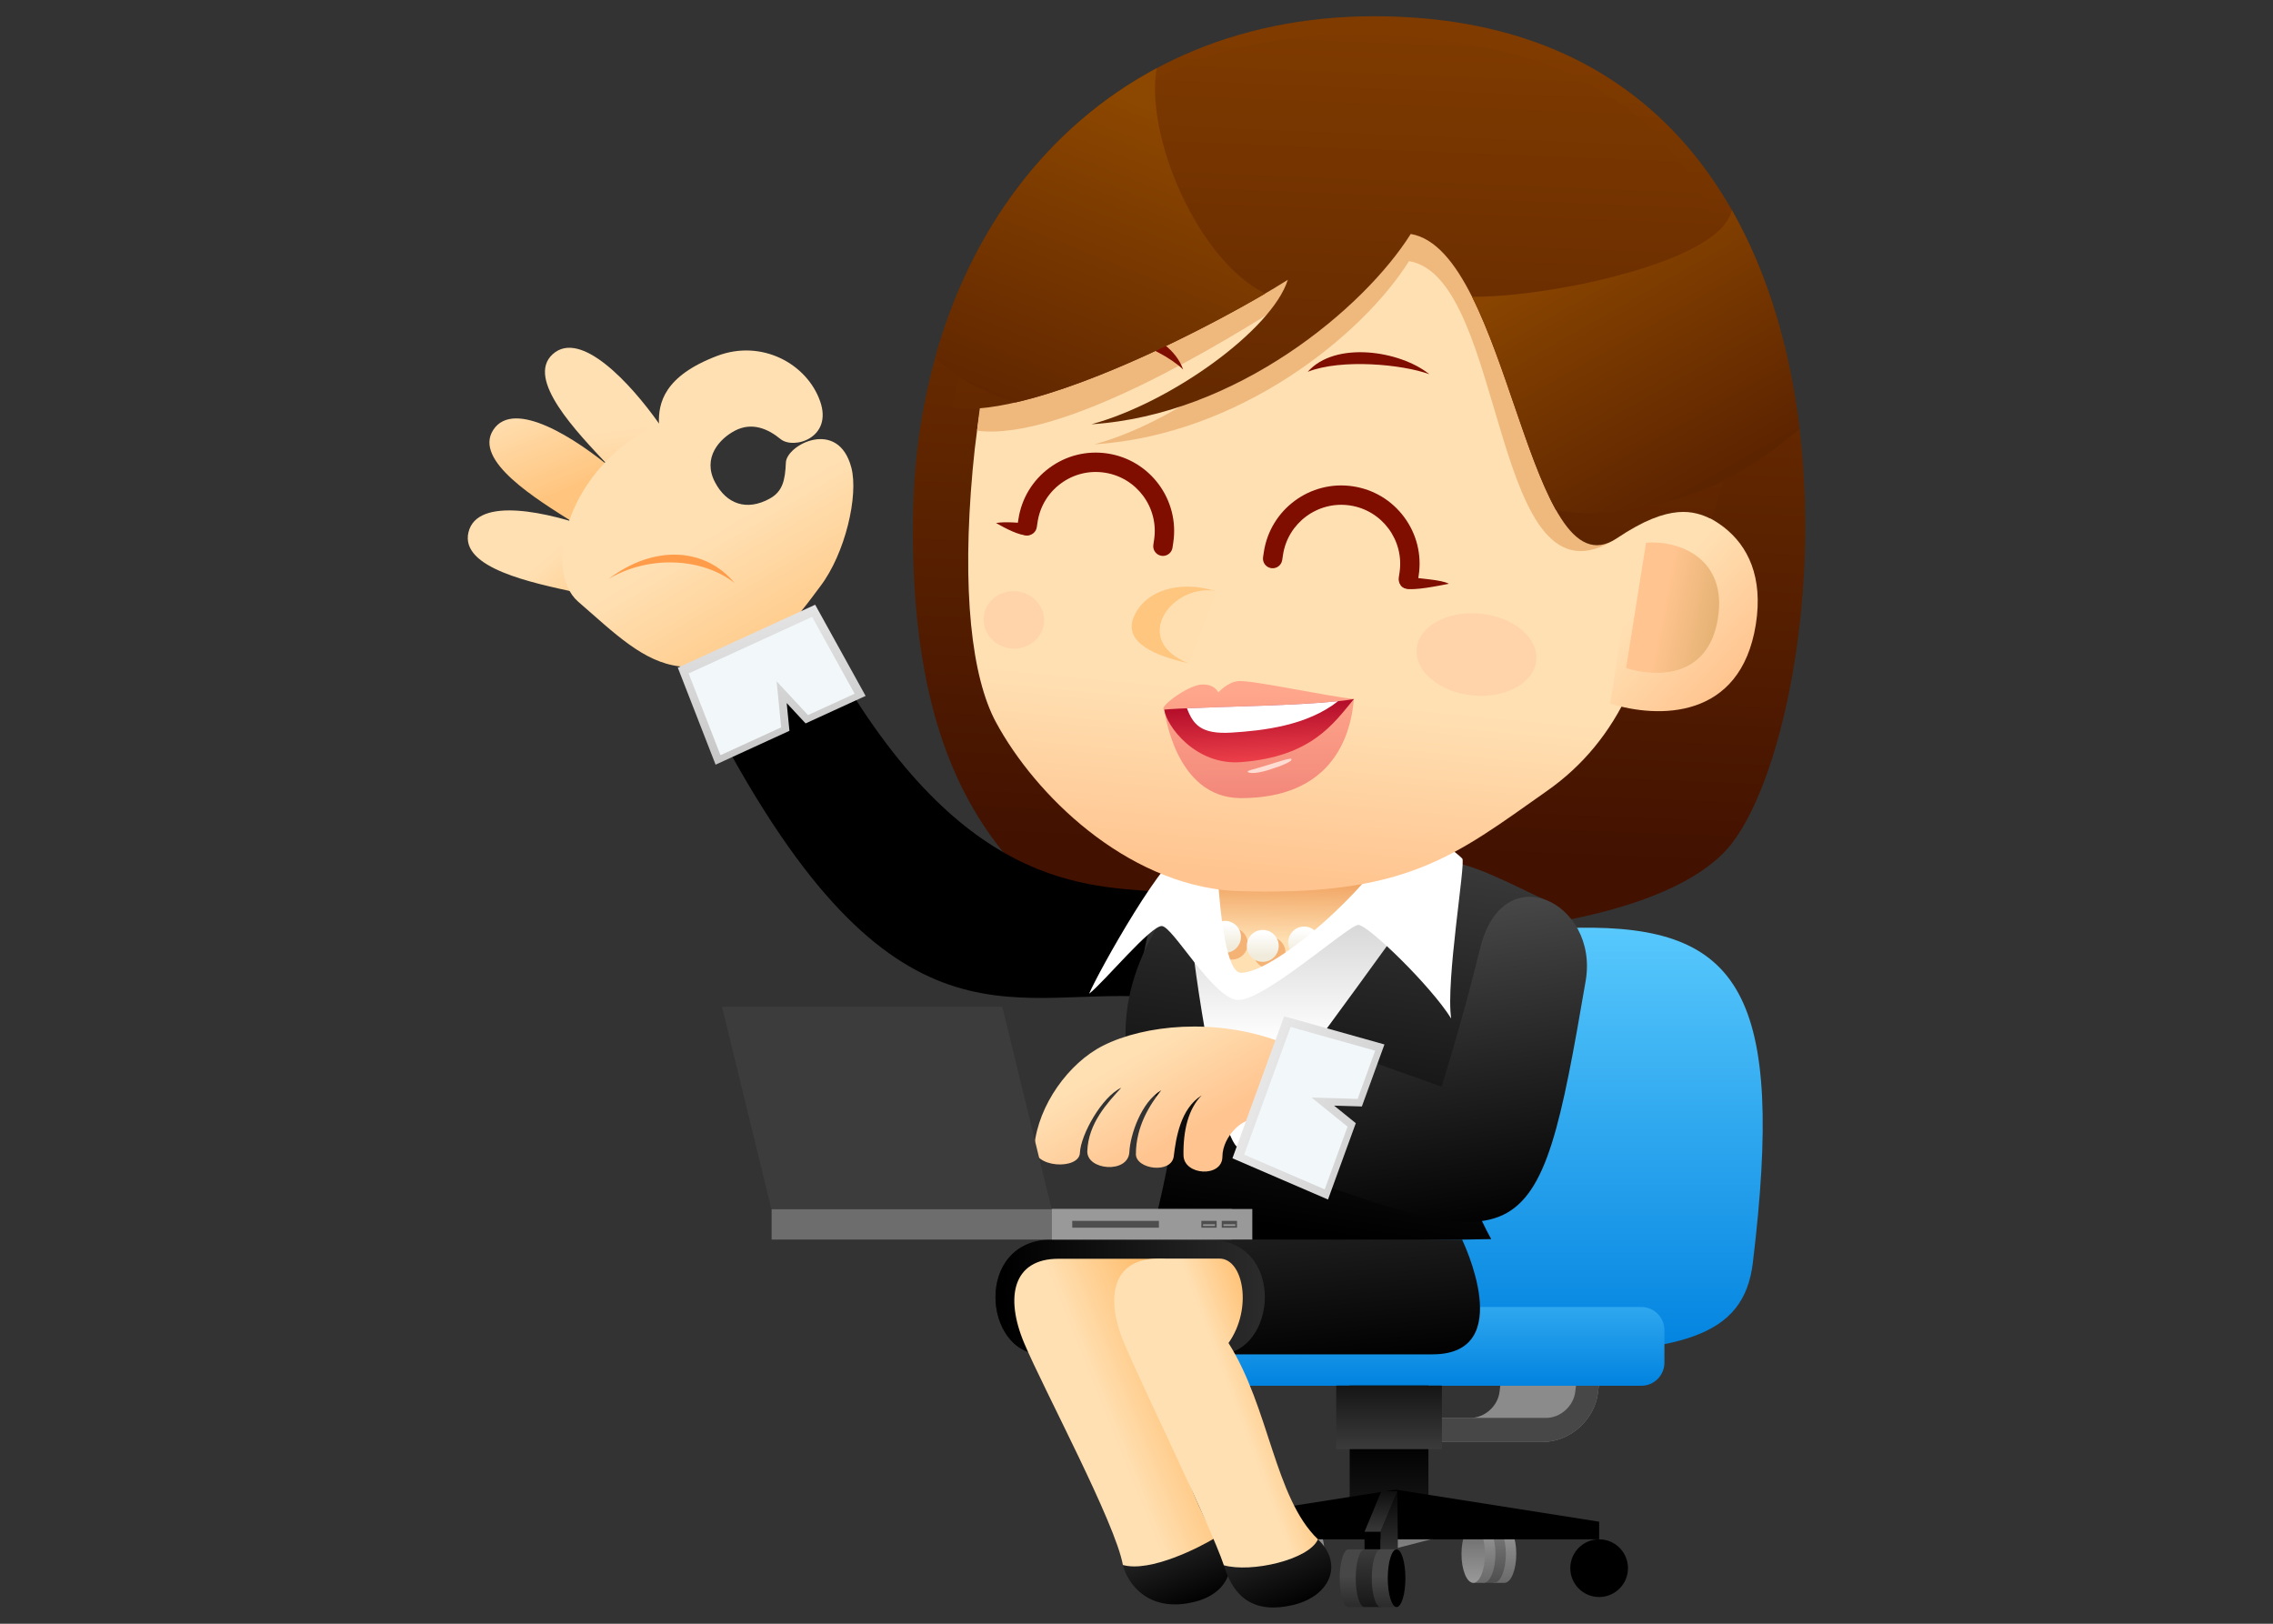 <?xml version="1.0" encoding="utf-8"?>
<!-- Generator: Adobe Illustrator 16.0.0, SVG Export Plug-In . SVG Version: 6.00 Build 0)  -->
<!DOCTYPE svg PUBLIC "-//W3C//DTD SVG 1.1//EN" "http://www.w3.org/Graphics/SVG/1.1/DTD/svg11.dtd">
<svg version="1.1" id="Layer_1" xmlns="http://www.w3.org/2000/svg" xmlns:xlink="http://www.w3.org/1999/xlink" x="0px" y="0px"
	 width="350px" height="250px" viewBox="0 0 350 250" enable-background="new 0 0 350 250" xml:space="preserve">
<rect x="0" y="0" width="350" height="250" fill="#333333" stroke="none"/>
<g>
	<g>
		<g>
			<g>
				<g>
					
						<linearGradient id="SVGID_1_" gradientUnits="userSpaceOnUse" x1="-28634.883" y1="3446.659" x2="-28629.065" y2="3461.087" gradientTransform="matrix(-0.874 0.486 0.486 0.874 -26604.062 10969.887)">
						<stop  offset="0" style="stop-color:#FFE0B3"/>
						<stop  offset="1" style="stop-color:#FFC47D"/>
					</linearGradient>
					<path fill="url(#SVGID_1_)" d="M93.459,71.464c-4.585-4.895-12.578-13.115-8.351-16.933c4.287-3.867,11.98,4.475,16.354,10.663
						C105.835,71.38,98.045,76.361,93.459,71.464z"/>
				</g>
				<g>
					
						<linearGradient id="SVGID_2_" gradientUnits="userSpaceOnUse" x1="-29572.59" y1="4419.15" x2="-29566.771" y2="4433.579" gradientTransform="matrix(-0.723 0.691 0.691 0.723 -24348.621 17299.574)">
						<stop  offset="0" style="stop-color:#FFE0B3"/>
						<stop  offset="1" style="stop-color:#FFC47D"/>
					</linearGradient>
					<path fill="url(#SVGID_2_)" d="M88.313,80.456c-5.672-3.582-15.479-9.521-12.35-14.281c3.173-4.822,12.721,1.312,18.513,6.196
						S93.984,84.038,88.313,80.456z"/>
				</g>
				<g>
					
						<linearGradient id="SVGID_3_" gradientUnits="userSpaceOnUse" x1="-30403.516" y1="6071.693" x2="-30397.697" y2="6086.122" gradientTransform="matrix(-0.445 0.895 0.895 0.445 -18887.973 24602.293)">
						<stop  offset="0" style="stop-color:#FFE0B3"/>
						<stop  offset="1" style="stop-color:#FFC47D"/>
					</linearGradient>
					<path fill="url(#SVGID_3_)" d="M88.604,91.186c-6.553-1.44-17.794-3.692-16.47-9.232c1.345-5.612,12.41-3.091,19.517-0.467
						C98.757,84.111,95.155,92.627,88.604,91.186z"/>
				</g>
				
					<linearGradient id="SVGID_4_" gradientUnits="userSpaceOnUse" x1="-28638.982" y1="3466.758" x2="-28639.617" y2="3493.177" gradientTransform="matrix(-0.874 0.486 0.486 0.874 -26604.062 10969.887)">
					<stop  offset="0" style="stop-color:#FFE0B3"/>
					<stop  offset="1" style="stop-color:#FFC47D"/>
				</linearGradient>
				<path fill="url(#SVGID_4_)" d="M110.088,74.229c-1.973-3.782,0.731-6.695,3.079-7.92c2.624-1.369,5.096-0.292,7.018,1.289
					c2.016,1.657,8.078-0.151,6.103-5.804c-2.017-5.772-8.984-9.607-15.858-7c-8.22,3.119-9.063,7.302-8.966,10.4
					C87.179,71.98,83.523,87.86,89.029,92.639c5.621,4.88,10.022,9.295,15.604,9.958c12.336,1.467,18.493-8.135,21.693-12.348
					c3.819-5.025,5.905-13.969,4.76-18.277c-2.03-7.637-9.963-3.486-10.075-0.762c-0.112,2.717-0.494,4.452-2.462,5.544
					C114.953,78.751,111.837,77.583,110.088,74.229z"/>
				<path fill="#FF9C4A" d="M113.121,89.778c-4.732-3.774-12.957-4.451-19.406-0.646C100.782,83.781,108.641,84.337,113.121,89.778z
					"/>
			</g>
		</g>
	</g>
	<g>
		<g>
			<g>
				<path fill="#8B8B8B" d="M240.474,185.119c-3.975,0-6.329,2.344-6.751,5.83c-0.175,1.444-2.821,23.338-2.821,23.338
					c-0.269,2.222-2.287,4.022-4.509,4.022h-10.414l-0.447,3.702h10.363h11.66c4.191,0,7.999-3.397,8.506-7.589l2.839-23.474
					C249.28,187.8,245.389,185.119,240.474,185.119z"/>
				<g>
					
						<linearGradient id="SVGID_5_" gradientUnits="userSpaceOnUse" x1="994.943" y1="293.153" x2="994.943" y2="222.614" gradientTransform="matrix(1 0 -0.121 1 -737.79 0)">
						<stop  offset="0" style="stop-color:#000000"/>
						<stop  offset="1" style="stop-color:#474747"/>
					</linearGradient>
					<path fill="url(#SVGID_5_)" d="M246.061,214.423c0,0,2.641-21.834,2.839-23.474s-0.474-5.83-8.426-5.83
						c3.218,0.445,5.33,2.344,4.908,5.83c-0.175,1.444-2.821,23.338-2.821,23.338c-0.269,2.222-2.287,4.022-4.509,4.022h-22.123
						l-0.446,3.702h22.072C241.746,222.012,245.554,218.614,246.061,214.423z"/>
				</g>
			</g>
			<linearGradient id="SVGID_6_" gradientUnits="userSpaceOnUse" x1="235.56" y1="137.55" x2="235.56" y2="209.333">
				<stop  offset="0" style="stop-color:#5FCEFF"/>
				<stop  offset="1" style="stop-color:#0082DF"/>
			</linearGradient>
			<path fill="url(#SVGID_6_)" d="M243.047,142.842c-24.87-0.41-38.548,12.701-43.252,51.609
				c-1.382,11.432,11.557,13.898,35.301,13.903c0.01,0,0.021,0,0.031,0c0.01,0,0.02,0,0.03,0
				c23.735-0.005,33.362-2.472,34.745-13.903C274.904,153.085,268.016,142.432,243.047,142.842z"/>
			
				<linearGradient id="SVGID_7_" gradientUnits="userSpaceOnUse" x1="1343.617" y1="188.39" x2="1343.617" y2="213.616" gradientTransform="matrix(1 0 0 1 -1128.086 0)">
				<stop  offset="0" style="stop-color:#5FCEFF"/>
				<stop  offset="1" style="stop-color:#0082DF"/>
			</linearGradient>
			<path fill="url(#SVGID_7_)" d="M256.289,209.802c0,1.964-1.592,3.556-3.556,3.556h-74.404c-1.964,0-3.556-1.592-3.556-3.556
				v-5.01c0-1.964,1.592-3.556,3.556-3.556h74.404c1.964,0,3.556,1.592,3.556,3.556V209.802z"/>
			<g>
				<g>
					
						<linearGradient id="SVGID_8_" gradientUnits="userSpaceOnUse" x1="1359.339" y1="248.449" x2="1359.339" y2="234.488" gradientTransform="matrix(1 0 0 1 -1128.086 0)">
						<stop  offset="0" style="stop-color:#505050"/>
						<stop  offset="1" style="stop-color:#9B9B9B"/>
					</linearGradient>
					<path fill="url(#SVGID_8_)" d="M229.026,239.257c0,1.519,0.256,4.442,1.037,4.442s1.225,0,1.606,0c1,0,1.81-1.989,1.81-4.442
						c0-2.452-0.81-4.442-1.81-4.442c-0.466,0-1.005,0-1.606,0S229.026,237.945,229.026,239.257z"/>
					
						<linearGradient id="SVGID_9_" gradientUnits="userSpaceOnUse" x1="1357.734" y1="243.315" x2="1357.734" y2="229.353" gradientTransform="matrix(1 0 0 1 -1128.086 0)">
						<stop  offset="0" style="stop-color:#505050"/>
						<stop  offset="1" style="stop-color:#9B9B9B"/>
					</linearGradient>
					<path fill="url(#SVGID_9_)" d="M227.421,239.257c0,1.519,0.256,4.442,1.037,4.442c0.78,0,1.226,0,1.605,0
						c1,0,1.812-1.989,1.812-4.442c0-2.452-0.812-4.442-1.812-4.442c-0.465,0-1.005,0-1.605,0
						C227.856,234.814,227.421,237.945,227.421,239.257z"/>
					
						<linearGradient id="SVGID_10_" gradientUnits="userSpaceOnUse" x1="1356.127" y1="248.449" x2="1356.127" y2="234.488" gradientTransform="matrix(1 0 0 1 -1128.086 0)">
						<stop  offset="0" style="stop-color:#505050"/>
						<stop  offset="1" style="stop-color:#9B9B9B"/>
					</linearGradient>
					<path fill="url(#SVGID_10_)" d="M225.814,239.257c0,1.519,0.257,4.442,1.038,4.442c0.78,0,1.225,0,1.605,0
						c1,0,1.811-1.989,1.811-4.442c0-2.452-0.811-4.442-1.811-4.442c-0.465,0-1.005,0-1.605,0
						C226.251,234.814,225.814,237.945,225.814,239.257z"/>
					
						<linearGradient id="SVGID_11_" gradientUnits="userSpaceOnUse" x1="705.918" y1="230.629" x2="705.918" y2="244.038" gradientTransform="matrix(-1 0 0 1 932.769 0)">
						<stop  offset="0" style="stop-color:#505050"/>
						<stop  offset="1" style="stop-color:#9B9B9B"/>
					</linearGradient>
					<ellipse fill="url(#SVGID_11_)" cx="226.852" cy="239.257" rx="1.811" ry="4.442"/>
				</g>
				<g>
					
						<linearGradient id="SVGID_12_" gradientUnits="userSpaceOnUse" x1="1329.814" y1="248.449" x2="1329.814" y2="234.488" gradientTransform="matrix(1 0 0 1 -1128.086 0)">
						<stop  offset="0" style="stop-color:#505050"/>
						<stop  offset="1" style="stop-color:#9B9B9B"/>
					</linearGradient>
					<path fill="url(#SVGID_12_)" d="M199.502,239.257c0,1.519,0.256,4.442,1.037,4.442c0.78,0,1.225,0,1.605,0
						c1,0,1.811-1.989,1.811-4.442c0-2.452-0.811-4.442-1.811-4.442c-0.465,0-1.005,0-1.605,0
						C199.937,234.814,199.502,237.945,199.502,239.257z"/>
					
						<linearGradient id="SVGID_13_" gradientUnits="userSpaceOnUse" x1="1328.209" y1="243.315" x2="1328.209" y2="229.353" gradientTransform="matrix(1 0 0 1 -1128.086 0)">
						<stop  offset="0" style="stop-color:#505050"/>
						<stop  offset="1" style="stop-color:#9B9B9B"/>
					</linearGradient>
					<path fill="url(#SVGID_13_)" d="M197.896,239.257c0,1.519,0.257,4.442,1.037,4.442c0.781,0,1.226,0,1.606,0
						c1,0,1.811-1.989,1.811-4.442c0-2.452-0.811-4.442-1.811-4.442c-0.466,0-1.005,0-1.606,0
						C198.332,234.814,197.896,237.945,197.896,239.257z"/>
					
						<linearGradient id="SVGID_14_" gradientUnits="userSpaceOnUse" x1="1326.602" y1="248.449" x2="1326.602" y2="234.488" gradientTransform="matrix(1 0 0 1 -1128.086 0)">
						<stop  offset="0" style="stop-color:#505050"/>
						<stop  offset="1" style="stop-color:#9B9B9B"/>
					</linearGradient>
					<path fill="url(#SVGID_14_)" d="M196.29,239.257c0,1.519,0.257,4.442,1.037,4.442s1.226,0,1.605,0c1,0,1.811-1.989,1.811-4.442
						c0-2.452-0.811-4.442-1.811-4.442c-0.465,0-1.005,0-1.605,0C196.726,234.814,196.29,237.945,196.29,239.257z"/>
					
						<linearGradient id="SVGID_15_" gradientUnits="userSpaceOnUse" x1="735.442" y1="230.629" x2="735.442" y2="244.038" gradientTransform="matrix(-1 0 0 1 932.769 0)">
						<stop  offset="0" style="stop-color:#505050"/>
						<stop  offset="1" style="stop-color:#9B9B9B"/>
					</linearGradient>
					<ellipse fill="url(#SVGID_15_)" cx="197.327" cy="239.257" rx="1.811" ry="4.442"/>
				</g>
				
					<linearGradient id="SVGID_16_" gradientUnits="userSpaceOnUse" x1="710.787" y1="228.035" x2="710.787" y2="243.735" gradientTransform="matrix(-1 0 0 1 932.769 0)">
					<stop  offset="0" style="stop-color:#505050"/>
					<stop  offset="1" style="stop-color:#9B9B9B"/>
				</linearGradient>
				<polygon fill="url(#SVGID_16_)" points="228.872,234.814 215.094,238.354 215.17,229.396 228.872,232.101 				"/>
			</g>
			<g>
				<g>
					
						<linearGradient id="SVGID_17_" gradientUnits="userSpaceOnUse" x1="1341.976" y1="221.642" x2="1341.976" y2="256.708" gradientTransform="matrix(1 0 0 1 -1128.086 0)">
						<stop  offset="0" style="stop-color:#000000"/>
						<stop  offset="1" style="stop-color:#474747"/>
					</linearGradient>
					<rect x="207.827" y="213.33" fill="url(#SVGID_17_)" width="12.125" height="18.86"/>
					
						<linearGradient id="SVGID_18_" gradientUnits="userSpaceOnUse" x1="1341.975" y1="207.966" x2="1341.975" y2="226.157" gradientTransform="matrix(1 0 0 1 -1128.086 0)">
						<stop  offset="0" style="stop-color:#000000"/>
						<stop  offset="1" style="stop-color:#474747"/>
					</linearGradient>
					<rect x="205.753" y="213.33" fill="url(#SVGID_18_)" width="16.272" height="9.784"/>
					<g>
						
							<linearGradient id="SVGID_19_" gradientUnits="userSpaceOnUse" x1="1327.355" y1="247.368" x2="1327.355" y2="260.776" gradientTransform="matrix(1 0 0 1 -1128.086 0)">
							<stop  offset="0" style="stop-color:#000000"/>
							<stop  offset="1" style="stop-color:#474747"/>
						</linearGradient>
						<polygon fill="url(#SVGID_19_)" points="183.613,237.003 214.926,237.003 214.926,229.353 183.613,234.288 						"/>
						
							<linearGradient id="SVGID_20_" gradientUnits="userSpaceOnUse" x1="1311.699" y1="247.367" x2="1311.699" y2="260.775" gradientTransform="matrix(1 0 0 1 -1128.086 0)">
							<stop  offset="0" style="stop-color:#000000"/>
							<stop  offset="1" style="stop-color:#474747"/>
						</linearGradient>
						<circle fill="url(#SVGID_20_)" cx="183.614" cy="241.444" r="4.442"/>
						
							<linearGradient id="SVGID_21_" gradientUnits="userSpaceOnUse" x1="515.391" y1="247.367" x2="515.391" y2="260.776" gradientTransform="matrix(-1 0 0 1 745.973 0)">
							<stop  offset="0" style="stop-color:#000000"/>
							<stop  offset="1" style="stop-color:#474747"/>
						</linearGradient>
						<polygon fill="url(#SVGID_21_)" points="246.237,237.003 214.926,237.003 214.926,229.353 246.237,234.288 						"/>
						
							<linearGradient id="SVGID_22_" gradientUnits="userSpaceOnUse" x1="499.735" y1="247.366" x2="499.735" y2="260.774" gradientTransform="matrix(-1 0 0 1 745.973 0)">
							<stop  offset="0" style="stop-color:#000000"/>
							<stop  offset="1" style="stop-color:#474747"/>
						</linearGradient>
						<circle fill="url(#SVGID_22_)" cx="246.237" cy="241.444" r="4.441"/>
					</g>
					<g>
						
							<linearGradient id="SVGID_23_" gradientUnits="userSpaceOnUse" x1="1339.434" y1="242.222" x2="1339.434" y2="246.978" gradientTransform="matrix(1 0 0 1 -1128.086 0)">
							<stop  offset="0" style="stop-color:#000000"/>
							<stop  offset="1" style="stop-color:#474747"/>
						</linearGradient>
						<rect x="210.113" y="235.831" fill="url(#SVGID_23_)" width="2.468" height="2.714"/>
						
							<linearGradient id="SVGID_24_" gradientUnits="userSpaceOnUse" x1="1342" y1="228.227" x2="1342" y2="243.927" gradientTransform="matrix(1 0 0 1 -1128.086 0)">
							<stop  offset="0" style="stop-color:#000000"/>
							<stop  offset="1" style="stop-color:#474747"/>
						</linearGradient>
						<polygon fill="url(#SVGID_24_)" points="212.581,238.545 215.246,238.545 215.17,229.587 212.581,235.831 						"/>
						
							<linearGradient id="SVGID_25_" gradientUnits="userSpaceOnUse" x1="1340.727" y1="227.169" x2="1340.727" y2="238.113" gradientTransform="matrix(1 0 0 1 -1128.086 0)">
							<stop  offset="0" style="stop-color:#000000"/>
							<stop  offset="1" style="stop-color:#474747"/>
						</linearGradient>
						<polygon fill="url(#SVGID_25_)" points="210.113,235.831 212.581,235.831 215.17,229.587 212.702,229.587 						"/>
						<g>
							
								<linearGradient id="SVGID_26_" gradientUnits="userSpaceOnUse" x1="1336.722" y1="254.811" x2="1336.722" y2="242.66" gradientTransform="matrix(1 0 0 1 -1128.086 0)">
								<stop  offset="0" style="stop-color:#000000"/>
								<stop  offset="1" style="stop-color:#474747"/>
							</linearGradient>
							<path fill="url(#SVGID_26_)" d="M210.984,242.987c0,1.378-0.002,4.441-0.871,4.441c-0.864,0-2.14,0-2.468,0
								c-0.75,0-1.358-1.988-1.358-4.441s0.608-4.442,1.358-4.442c0.444,0,1.742,0,2.468,0
								C210.873,238.545,210.984,241.99,210.984,242.987z"/>
							
								<linearGradient id="SVGID_27_" gradientUnits="userSpaceOnUse" x1="1339.189" y1="253.081" x2="1339.189" y2="235.535" gradientTransform="matrix(1 0 0 1 -1128.086 0)">
								<stop  offset="0" style="stop-color:#000000"/>
								<stop  offset="1" style="stop-color:#474747"/>
							</linearGradient>
							<path fill="url(#SVGID_27_)" d="M213.452,242.987c0,1.378-0.003,4.441-0.871,4.441c-0.864,0-2.14,0-2.468,0
								c-0.751,0-1.357-1.988-1.357-4.441s0.606-4.442,1.357-4.442c0.445,0,1.743,0,2.468,0
								C213.341,238.545,213.452,241.99,213.452,242.987z"/>
							
								<linearGradient id="SVGID_28_" gradientUnits="userSpaceOnUse" x1="1341.658" y1="254.811" x2="1341.658" y2="242.66" gradientTransform="matrix(1 0 0 1 -1128.086 0)">
								<stop  offset="0" style="stop-color:#000000"/>
								<stop  offset="1" style="stop-color:#474747"/>
							</linearGradient>
							<path fill="url(#SVGID_28_)" d="M215.92,242.987c0,1.378-0.003,4.441-0.871,4.441c-0.863,0-2.14,0-2.468,0
								c-0.75,0-1.357-1.988-1.357-4.441s0.607-4.442,1.357-4.442c0.444,0,1.743,0,2.468,0
								C215.81,238.545,215.92,241.99,215.92,242.987z"/>
							
								<linearGradient id="SVGID_29_" gradientUnits="userSpaceOnUse" x1="1343.135" y1="248.909" x2="1343.135" y2="262.317" gradientTransform="matrix(1 0 0 1 -1128.086 0)">
								<stop  offset="0" style="stop-color:#000000"/>
								<stop  offset="1" style="stop-color:#474747"/>
							</linearGradient>
							<ellipse fill="url(#SVGID_29_)" cx="215.049" cy="242.987" rx="1.357" ry="4.441"/>
						</g>
					</g>
				</g>
			</g>
		</g>
	</g>
	
		<linearGradient id="SVGID_30_" gradientUnits="userSpaceOnUse" x1="-139.87" y1="307.824" x2="-139.87" y2="432.298" gradientTransform="matrix(0.999 0.04 -0.04 0.999 364.425 -294.769)">
		<stop  offset="0" style="stop-color:#7F3B00"/>
		<stop  offset="1" style="stop-color:#421100"/>
	</linearGradient>
	<path fill="url(#SVGID_30_)" d="M211.598,2.5c-43.221,0-70.843,33.663-71.037,78.345c-0.108,25.077,5.522,39.747,13.572,49.928
		c12.833,16.23,96.263,19.896,112.498-0.868C283.09,108.855,293.219,2.5,211.598,2.5z"/>
	
		<linearGradient id="SVGID_31_" gradientUnits="userSpaceOnUse" x1="-2053.926" y1="1140.162" x2="-2053.926" y2="1146.112" gradientTransform="matrix(0.936 -0.353 0.353 0.936 1733.121 -1480.861)">
		<stop  offset="0" style="stop-color:#000000"/>
		<stop  offset="1" style="stop-color:#474747"/>
	</linearGradient>
	<path fill="url(#SVGID_31_)" d="M178.087,137.284c-12.248-0.949-32.335-1.027-53.106-41.491l-18.747,8.137
		c28.422,58.546,47.053,48.861,68.515,49.453L178.087,137.284z"/>
	<linearGradient id="SVGID_32_" gradientUnits="userSpaceOnUse" x1="201.691" y1="160.472" x2="201.691" y2="140.539">
		<stop  offset="0" style="stop-color:#FFFFFF"/>
		<stop  offset="1" style="stop-color:#D4D4D4"/>
	</linearGradient>
	<path fill="url(#SVGID_32_)" d="M180.295,134.05c-2.09,7.174-3.986,45.18,11.66,45.57c15.647,0.391,27.93-36.382,32.232-44.979
		C228.49,126.044,182.502,126.475,180.295,134.05z"/>
	<linearGradient id="SVGID_33_" gradientUnits="userSpaceOnUse" x1="199.744" y1="189.378" x2="210.32" y2="115.695">
		<stop  offset="0" style="stop-color:#000000"/>
		<stop  offset="1" style="stop-color:#474747"/>
	</linearGradient>
	<path fill="url(#SVGID_33_)" d="M183.248,141.016c-0.157,3.43,3.954,32.244,7.188,35.532c7.923-9.416,30.718-41.627,32.269-43.355
		s12.361,4.154,15.016,5.251c2.592,1.07-13.675,28.801-13.248,36.795c0.391,7.329,5.15,15.538,5.15,15.538l-52.627,0.865
		c0,0,2.931-11.655,3.127-14.645c0.527-8.063-6.757-12.721-6.807-17.633c-0.061-5.897,1.693-11.794,6.025-18.609
		C182.435,135.886,183.506,135.389,183.248,141.016z"/>
	<linearGradient id="SVGID_34_" gradientUnits="userSpaceOnUse" x1="199.515" y1="144.894" x2="199.688" y2="135.256">
		<stop  offset="0" style="stop-color:#FFE0B3"/>
		<stop  offset="1" style="stop-color:#F0A15E"/>
	</linearGradient>
	<path fill="url(#SVGID_34_)" d="M199.782,129.905c0,0-6.861,0-14.563,0c0,15.11,5.411,20.146,5.411,20.146
		s23.717-5.036,23.717-20.146C206.645,129.905,199.782,129.905,199.782,129.905z"/>
	<g>
		<circle fill="#F4B275" cx="189.674" cy="145.287" r="2.457"/>
		<circle fill="#F4B275" cx="195.487" cy="146.677" r="2.457"/>
		<linearGradient id="SVGID_35_" gradientUnits="userSpaceOnUse" x1="188.633" y1="142.231" x2="188.633" y2="145.793">
			<stop  offset="0" style="stop-color:#FFFFFF"/>
			<stop  offset="1" style="stop-color:#F0EBDB"/>
		</linearGradient>
		<circle fill="url(#SVGID_35_)" cx="188.632" cy="144.245" r="2.457"/>
		<linearGradient id="SVGID_36_" gradientUnits="userSpaceOnUse" x1="194.445" y1="143.62" x2="194.445" y2="147.18">
			<stop  offset="0" style="stop-color:#FFFFFF"/>
			<stop  offset="1" style="stop-color:#F0EBDB"/>
		</linearGradient>
		<circle fill="url(#SVGID_36_)" cx="194.445" cy="145.635" r="2.457"/>
		<linearGradient id="SVGID_37_" gradientUnits="userSpaceOnUse" x1="200.814" y1="143.099" x2="200.814" y2="146.66">
			<stop  offset="0" style="stop-color:#FFFFFF"/>
			<stop  offset="1" style="stop-color:#F0EBDB"/>
		</linearGradient>
		<circle fill="url(#SVGID_37_)" cx="200.813" cy="145.114" r="2.457"/>
	</g>
	<path fill="#FFFFFF" d="M191.089,149.778c5.592,0,22.203-15.016,24.941-23.005c2.216-0.348,8.588,4.766,9.136,5.422
		c0.549,0.657-2.578,18.894-1.71,24.625c-3.126-5.036-12.799-14.415-14.302-14.415s-14.898,12.067-18.719,11.547
		c-3.819-0.521-9.82-11.265-11.523-11.373c-1.703-0.109-8.95,8.684-11.208,10.42c1.39-3.299,12.026-22.404,15.045-22.231
		c3.019,0.174,4.54-0.706,4.54-0.706S187.748,149.778,191.089,149.778z"/>
	<g>
		
			<linearGradient id="SVGID_38_" gradientUnits="userSpaceOnUse" x1="124.6" y1="275.006" x2="124.6" y2="303.9" gradientTransform="matrix(0.995 0.097 -0.097 0.995 102.978 -178.524)">
			<stop  offset="0" style="stop-color:#FFE0B3"/>
			<stop  offset="1" style="stop-color:#FFC48F"/>
		</linearGradient>
		<path fill="url(#SVGID_38_)" d="M256.695,82.856c1.803-17.34,0.676-31.97-16.809-43.601c-28.9-19.224-58.012-19.198-71.644-7.257
			c-13.093,11.471-16.887,22.963-18.464,40.238c-1.715,18.785-0.146,32.062,3.583,38.969c6.04,11.183,19.861,24.716,36.275,25.959
			c26.935,1.048,34.335-5.383,48.585-15.397C249.295,113.986,254.754,101.565,256.695,82.856z"/>
		<path fill="#EFB97E" d="M248.954,82.877c-19.487,12.719-16.754-40.104-31.99-42.673c-7.196,11.443-26.103,26.766-48.454,28.212
			c12.242-3.327,27.794-14.516,30.237-22.24c-9.854,6.251-35.108,21.845-48.3,20.141c4.501-40.101,23.088-65.35,75.287-54.642
			c52.015,10.67,41.204,52.011,37.106,68.161C260.375,78.744,257.334,77.408,248.954,82.877z"/>
		<path fill="#7F0D00" d="M201.368,57.244c5.17-2.042,14.609-1.153,18.719,0.371C215.608,53.995,205.614,52.436,201.368,57.244z"/>
		<path fill="#7F0D00" d="M182.181,56.882c-4.049-3.808-13.149-6.473-17.531-6.576C170.15,48.598,180.014,50.844,182.181,56.882z"/>
		<g>
			<g>
				<g>
					
						<linearGradient id="SVGID_39_" gradientUnits="userSpaceOnUse" x1="34.553" y1="697.048" x2="49.794" y2="707.208" gradientTransform="matrix(0.988 0.157 -0.157 0.988 328.866 -601.871)">
						<stop  offset="0" style="stop-color:#FFE0B3"/>
						<stop  offset="1" style="stop-color:#FFC48F"/>
					</linearGradient>
					<path fill="url(#SVGID_39_)" d="M252.788,77.707l-4.86,30.618c7.35,2.298,20.096,2.57,22.436-12.179
						C272.689,81.497,260.787,77.015,252.788,77.707z"/>
				</g>
			</g>
			<g>
				<g>
					
						<linearGradient id="SVGID_40_" gradientUnits="userSpaceOnUse" x1="45.428" y1="698.87" x2="37.219" y2="698.542" gradientTransform="matrix(0.988 0.157 -0.157 0.988 328.866 -601.871)">
						<stop  offset="0" style="stop-color:#E6B375"/>
						<stop  offset="1" style="stop-color:#FFC48F"/>
					</linearGradient>
					<path fill="url(#SVGID_40_)" d="M253.458,83.563l-3.063,19.294c4.632,1.448,12.663,1.62,14.138-7.675
						C265.998,85.952,258.5,83.127,253.458,83.563z"/>
				</g>
			</g>
		</g>
		
			<linearGradient id="SVGID_41_" gradientUnits="userSpaceOnUse" x1="-142.785" y1="303.748" x2="-142.785" y2="446.769" gradientTransform="matrix(0.999 0.04 -0.04 0.999 364.425 -294.769)">
			<stop  offset="0" style="stop-color:#7F3B00"/>
			<stop  offset="1" style="stop-color:#421100"/>
		</linearGradient>
		<path fill="url(#SVGID_41_)" d="M248.954,82.877c-13.688,9.213-16.491-44.285-31.727-46.854
			c-7.196,11.443-26.813,27.854-49.165,29.299c12.242-3.326,27.795-14.516,30.236-22.24c-9.854,6.252-38.555,21.457-51.748,19.751
			c8.654-39.052,28.206-62.109,75.116-56.68c52.745,6.104,49.735,54.007,41.737,73.689C260.941,78.75,257.256,77.29,248.954,82.877z
			"/>
		<g>
			
				<linearGradient id="SVGID_42_" gradientUnits="userSpaceOnUse" x1="-236.541" y1="-420.649" x2="-219.962" y2="-378.713" gradientTransform="matrix(0.99 -0.143 0.143 0.99 535.713 417.343)">
				<stop  offset="0" style="stop-color:#8C4700"/>
				<stop  offset="1" style="stop-color:#5D2400"/>
			</linearGradient>
			<path fill="url(#SVGID_42_)" d="M266.689,32.376c-0.246,0.858-0.691,1.721-1.439,2.554c-0.463,0.514-1.027,1.014-1.674,1.499
				c-7.369,5.526-26.844,9.356-36.907,9.259c4.971,9.911,8.455,24.898,12.936,32.853c6.917,1.438,17.173-0.659,24.3-3.808
				c0.266-0.117,0.531-0.239,0.799-0.366c4.061-1.924,8.609-5.042,12.391-8.326C275.672,54.22,272.436,42.484,266.689,32.376z"/>
			
				<linearGradient id="SVGID_43_" gradientUnits="userSpaceOnUse" x1="-293.197" y1="-445.356" x2="-318.331" y2="-401.865" gradientTransform="matrix(0.99 -0.143 0.143 0.99 535.713 417.343)">
				<stop  offset="0" style="stop-color:#8C4700"/>
				<stop  offset="1" style="stop-color:#622700"/>
			</linearGradient>
			<path fill="url(#SVGID_43_)" d="M178.108,10.507c-16.715,8.92-28.586,24.725-34.091,44.515c2.125,2.486,7.535,5.596,12.386,6.931
				c12.582-2.896,29.214-11.363,38.421-16.76C184.373,40.063,176.274,20.81,178.108,10.507z"/>
		</g>
		<g>
			
				<linearGradient id="SVGID_44_" gradientUnits="userSpaceOnUse" x1="59.055" y1="502.541" x2="58.514" y2="519.846" gradientTransform="matrix(0.999 -0.036 0.036 0.999 116.888 -393.952)">
				<stop  offset="0" style="stop-color:#FFA78C"/>
				<stop  offset="1" style="stop-color:#F2877A"/>
			</linearGradient>
			<path fill="url(#SVGID_44_)" d="M179.271,109.256c-1.005-0.286,3.541-3.685,5.656-3.85c2.114-0.164,2.675,1.207,2.675,1.207
				s1.442-1.655,3.162-1.75c2.259-0.124,13.349,2.296,17.714,2.762c-0.529,6.18-3.689,15.257-17.389,15.257
				C180.935,122.882,179.345,109.506,179.271,109.256z"/>
			
				<linearGradient id="SVGID_45_" gradientUnits="userSpaceOnUse" x1="-31.486" y1="1439.979" x2="-31.803" y2="1450.144" gradientTransform="matrix(0.997 -0.073 0.062 0.837 136.59 -1098.767)">
				<stop  offset="0" style="stop-color:#B50F2B"/>
				<stop  offset="1" style="stop-color:#ED404A"/>
			</linearGradient>
			<path fill="url(#SVGID_45_)" d="M179.269,109.254c4.728-0.459,23.047-0.499,29.209-1.629c-3.132,3.792-6.555,8.885-17.389,9.716
				C184.048,117.881,179.571,111.696,179.269,109.254z"/>
			<g>
				<path fill="#FFFFFF" d="M189.607,112.798c4.927-0.303,11.68-1.083,16.43-4.837c-6.124,0.653-17.064,0.829-23.267,1.087l0,0
					C183.712,111.553,184.946,113.084,189.607,112.798z"/>
			</g>
			<path fill="#FFDCD1" d="M195.145,117.807c-2.232,0.696-3.089,0.81-3.024,1.012c0.063,0.201,1.025,0.414,3.257-0.283
				c2.232-0.697,3.71-1.363,3.47-1.685C198.722,116.68,197.376,117.108,195.145,117.807z"/>
		</g>
	</g>
	<g>
		
			<ellipse transform="matrix(0.995 0.098 -0.098 0.995 10.986 -21.819)" fill="#FFD4AB" cx="227.384" cy="100.813" rx="9.254" ry="6.33"/>
		
			<ellipse transform="matrix(0.995 0.098 -0.098 0.995 10.121 -14.857)" fill="#FFD4AB" cx="156.124" cy="95.474" rx="4.661" ry="4.421"/>
		<g>
			<g>
				<path fill="#7F0D00" d="M216.643,88.757c1.895,0.363,5.315,0.47,6.458,1.125c-1.683,0.318-5.422,1.107-6.713,0.724
					C215.099,90.223,215.288,88.496,216.643,88.757z"/>
			</g>
		</g>
		<g>
			<g>
				<path fill="#7F0D00" d="M158.292,80.6c-1.036-0.095-3.626-0.324-4.919-0.072c1.492,0.843,3.541,1.94,4.886,1.908
					C158.836,82.423,159.666,80.726,158.292,80.6z"/>
			</g>
		</g>
		<g>
			<path fill="#FFC680" d="M187.294,91.036c-5.84-1.825-11.032-0.043-12.716,3.948c-1.683,3.991,3.475,6.054,8.429,7.126
				C173.93,98.449,180.624,89.754,187.294,91.036z"/>
			<path fill="#FFDEAF" d="M183.007,102.11l4.287-11.074C180.624,89.754,173.93,98.449,183.007,102.11z"/>
		</g>
		<path fill="#7F0D00" d="M179.07,85.592c-0.074,0-0.149-0.005-0.225-0.017c-0.814-0.123-1.374-0.883-1.251-1.697l0.117-0.78
			c0.747-4.948-2.672-9.581-7.62-10.327c-2.397-0.362-4.792,0.231-6.742,1.67c-1.951,1.439-3.224,3.552-3.585,5.949l-0.118,0.781
			c-0.123,0.814-0.883,1.374-1.697,1.251c-0.814-0.123-1.375-0.883-1.251-1.697l0.118-0.781c0.48-3.184,2.172-5.991,4.764-7.903
			c2.592-1.912,5.772-2.7,8.958-2.22c6.574,0.992,11.115,7.147,10.123,13.721l-0.117,0.781
			C180.431,85.062,179.795,85.592,179.07,85.592z"/>
		<path fill="#7F0D00" d="M216.861,90.645c-0.074,0-0.149-0.005-0.225-0.017c-0.814-0.123-1.375-0.882-1.252-1.696l0.118-0.781
			c0.746-4.948-2.672-9.581-7.62-10.328s-9.581,2.672-10.328,7.62l-0.118,0.781c-0.123,0.814-0.883,1.375-1.696,1.251
			c-0.814-0.123-1.375-0.882-1.252-1.697l0.118-0.78c0.992-6.574,7.146-11.115,13.721-10.123c3.185,0.48,5.992,2.172,7.904,4.764
			s2.7,5.772,2.22,8.957l-0.118,0.78C218.222,90.115,217.586,90.645,216.861,90.645z"/>
	</g>
	<linearGradient id="SVGID_46_" gradientUnits="userSpaceOnUse" x1="191.568" y1="211.753" x2="187.199" y2="161.502">
		<stop  offset="0" style="stop-color:#000000"/>
		<stop  offset="1" style="stop-color:#474747"/>
	</linearGradient>
	<path fill="url(#SVGID_46_)" d="M225.13,190.85c0,0,8.61,17.671-4.562,17.671s-50.964,0-60.087,0s-10.561-17.671,1.488-17.671
		C174.019,190.85,225.13,190.85,225.13,190.85z"/>
	<linearGradient id="SVGID_47_" gradientUnits="userSpaceOnUse" x1="154.607" y1="199.685" x2="219.984" y2="199.685">
		<stop  offset="0" style="stop-color:#000000"/>
		<stop  offset="1" style="stop-color:#474747"/>
	</linearGradient>
	<path fill="url(#SVGID_47_)" d="M186.08,190.85h-24.111c-12.049,0-10.61,17.671-1.488,17.671h27.087
		C196.69,208.521,198.13,190.85,186.08,190.85z"/>
	<linearGradient id="SVGID_48_" gradientUnits="userSpaceOnUse" x1="183.725" y1="247.305" x2="176.094" y2="227.736">
		<stop  offset="0" style="stop-color:#000000"/>
		<stop  offset="1" style="stop-color:#474747"/>
	</linearGradient>
	<path fill="url(#SVGID_48_)" d="M172.901,240.952c0.637,2.659,3.833,7.6,11.289,5.607c5.049-1.349,7.031-6,3.025-9.845
		C183.209,232.87,171.685,235.872,172.901,240.952z"/>
	<linearGradient id="SVGID_49_" gradientUnits="userSpaceOnUse" x1="169.937" y1="217.226" x2="183.282" y2="211.869">
		<stop  offset="0" style="stop-color:#FFE0B3"/>
		<stop  offset="1" style="stop-color:#FFBD6D"/>
	</linearGradient>
	<path fill="url(#SVGID_49_)" d="M173.789,206.806c6.319,9.991,8.262,21.947,13.427,29.909c-2.399,1.491-10.104,5.43-14.314,4.237
		c-1.153-6.485-12.158-26.957-15.185-34.134c-3.028-7.178-1.705-13.012,5.261-13.012c3.787,0,12.275,0,15.935,0
		S181.081,203.962,173.789,206.806z"/>
	<linearGradient id="SVGID_50_" gradientUnits="userSpaceOnUse" x1="199.404" y1="247.625" x2="191.582" y2="227.564">
		<stop  offset="0" style="stop-color:#000000"/>
		<stop  offset="1" style="stop-color:#474747"/>
	</linearGradient>
	<path fill="url(#SVGID_50_)" d="M188.451,240.996c1.541,5.134,4.82,7.471,10.584,6.134s7.909-6.282,3.902-10.127
		S186.862,235.704,188.451,240.996z"/>
	<linearGradient id="SVGID_51_" gradientUnits="userSpaceOnUse" x1="189.93" y1="216.049" x2="198.726" y2="212.769">
		<stop  offset="0" style="stop-color:#FFE0B3"/>
		<stop  offset="1" style="stop-color:#FFBD6D"/>
	</linearGradient>
	<path fill="url(#SVGID_51_)" d="M189.167,206.779c6.32,9.991,7.08,23.771,13.771,30.224c-1.381,3.145-10.277,5.186-14.486,3.993
		c-2.086-6.182-12.329-27.026-15.356-34.203c-3.028-7.178-1.706-13.012,5.261-13.012c3.786,0,5.768,0,9.428,0
		S192.929,201.48,189.167,206.779z"/>
	<g>
		<linearGradient id="SVGID_52_" gradientUnits="userSpaceOnUse" x1="184.615" y1="187.761" x2="183.246" y2="187.761">
			<stop  offset="0" style="stop-color:#000000"/>
			<stop  offset="1" style="stop-color:#474747"/>
		</linearGradient>
		<polygon fill="url(#SVGID_52_)" points="185.602,186.718 184.412,188.805 185.55,188.805 186.738,186.718 		"/>
	</g>
	<g>
		<linearGradient id="SVGID_53_" gradientUnits="userSpaceOnUse" x1="174.613" y1="162.43" x2="182.068" y2="175.377">
			<stop  offset="0" style="stop-color:#FFE0B3"/>
			<stop  offset="1" style="stop-color:#FFC48F"/>
		</linearGradient>
		<path fill="url(#SVGID_53_)" d="M188.229,178.087c-0.012,3.263-5.938,2.904-5.992-0.203c-0.066-3.879,0.78-7.23,2.808-9.237
			c-3.283,2.028-3.969,6.597-4.306,9.368c-0.336,2.771-5.854,2.037-5.834-0.341c0.036-4.346,2.164-7.568,3.9-9.813
			c-3.087,1.819-4.775,6.888-4.903,9.502c-0.165,3.385-6.586,2.839-6.477-0.135c0.157-4.293,3.077-7.4,5.232-9.753
			c-2.971,1.357-6.264,7.26-6.37,10.025c-0.103,2.675-7.351,2.366-7.019-1.044c0.61-6.278,5.264-12.779,10.585-15.463
			c6.347-3.2,17.24-4.313,27.129-0.652c2.715,1.005-0.209,12.974-3.341,12.084C191.485,171.812,188.24,174.972,188.229,178.087z"/>
		<linearGradient id="SVGID_54_" gradientUnits="userSpaceOnUse" x1="221.432" y1="190.622" x2="214.439" y2="140.976">
			<stop  offset="0" style="stop-color:#000000"/>
			<stop  offset="1" style="stop-color:#474747"/>
		</linearGradient>
		<path fill="url(#SVGID_54_)" d="M227.895,146.072c-2.468,10.216-5.912,21.234-5.912,21.234s-12.301-4.338-24.513-8.762
			c-2.128,6.11-4.36,12.562-6.822,19.075c44.913,16.644,45.966,17.412,53.517-26.596
			C246.239,138.932,231.39,131.603,227.895,146.072z"/>
		<g>
			
				<linearGradient id="SVGID_55_" gradientUnits="userSpaceOnUse" x1="11800.305" y1="-11172.615" x2="11849.433" y2="-11172.615" gradientTransform="matrix(0.94 0.342 0.342 -0.94 -7097.453 -14375.904)">
				<stop  offset="0" style="stop-color:#FFFFFF"/>
				<stop  offset="1" style="stop-color:#C5C5C5"/>
			</linearGradient>
			<polygon fill="url(#SVGID_55_)" points="197.73,156.474 189.773,178.337 204.488,184.685 208.767,172.93 205.428,170.229 
				209.702,170.359 213.179,160.808 			"/>
			<polygon fill="#F2F7FA" points="191.577,177.773 198.729,158.119 211.751,161.771 209.05,169.195 201.952,168.98 
				207.496,173.463 203.98,183.123 			"/>
		</g>
	</g>
	<g>
		
			<linearGradient id="SVGID_56_" gradientUnits="userSpaceOnUse" x1="-229.179" y1="280.648" x2="-226.825" y2="324.59" gradientTransform="matrix(0.997 -0.073 0.073 0.997 322.883 -222.552)">
			<stop  offset="0" style="stop-color:#FFFFFF"/>
			<stop  offset="1" style="stop-color:#C5C5C5"/>
		</linearGradient>
		<polygon fill="url(#SVGID_56_)" points="125.521,93.107 104.371,102.8 110.188,117.732 121.56,112.521 121.137,108.247 
			124.046,111.381 133.287,107.146 		"/>
		<polygon fill="#F2F7FA" points="106.039,103.687 125.052,94.974 131.598,106.808 124.417,110.1 119.584,104.896 120.288,111.99 
			110.941,116.273 		"/>
	</g>
	<g>
		<rect x="118.813" y="186.142" fill="#6D6D6D" width="70.883" height="4.708"/>
		<polygon fill="#3C3C3C" points="118.771,186.142 161.929,186.142 154.339,155.017 111.182,155.017 		"/>
		
			<linearGradient id="SVGID_57_" gradientUnits="userSpaceOnUse" x1="-5905.227" y1="174.894" x2="-5905.227" y2="183.822" gradientTransform="matrix(-1 0 0 1 -5727.826 0)">
			<stop  offset="0" style="stop-color:#F8F8F8"/>
			<stop  offset="1" style="stop-color:#999999"/>
		</linearGradient>
		<rect x="161.969" y="186.142" fill="url(#SVGID_57_)" width="30.865" height="4.708"/>
		<rect x="165.108" y="187.973" fill="#4E4E4E" width="13.34" height="1.047"/>
		<g>
			<rect x="188.125" y="187.973" fill="#4E4E4E" width="2.354" height="1.047"/>
			<rect x="188.387" y="188.496" fill="#969696" width="1.831" height="0.262"/>
		</g>
		<g>
			<rect x="184.986" y="187.973" fill="#4E4E4E" width="2.354" height="1.047"/>
			<rect x="185.248" y="188.496" fill="#969696" width="1.831" height="0.262"/>
		</g>
	</g>
</g>
</svg>
